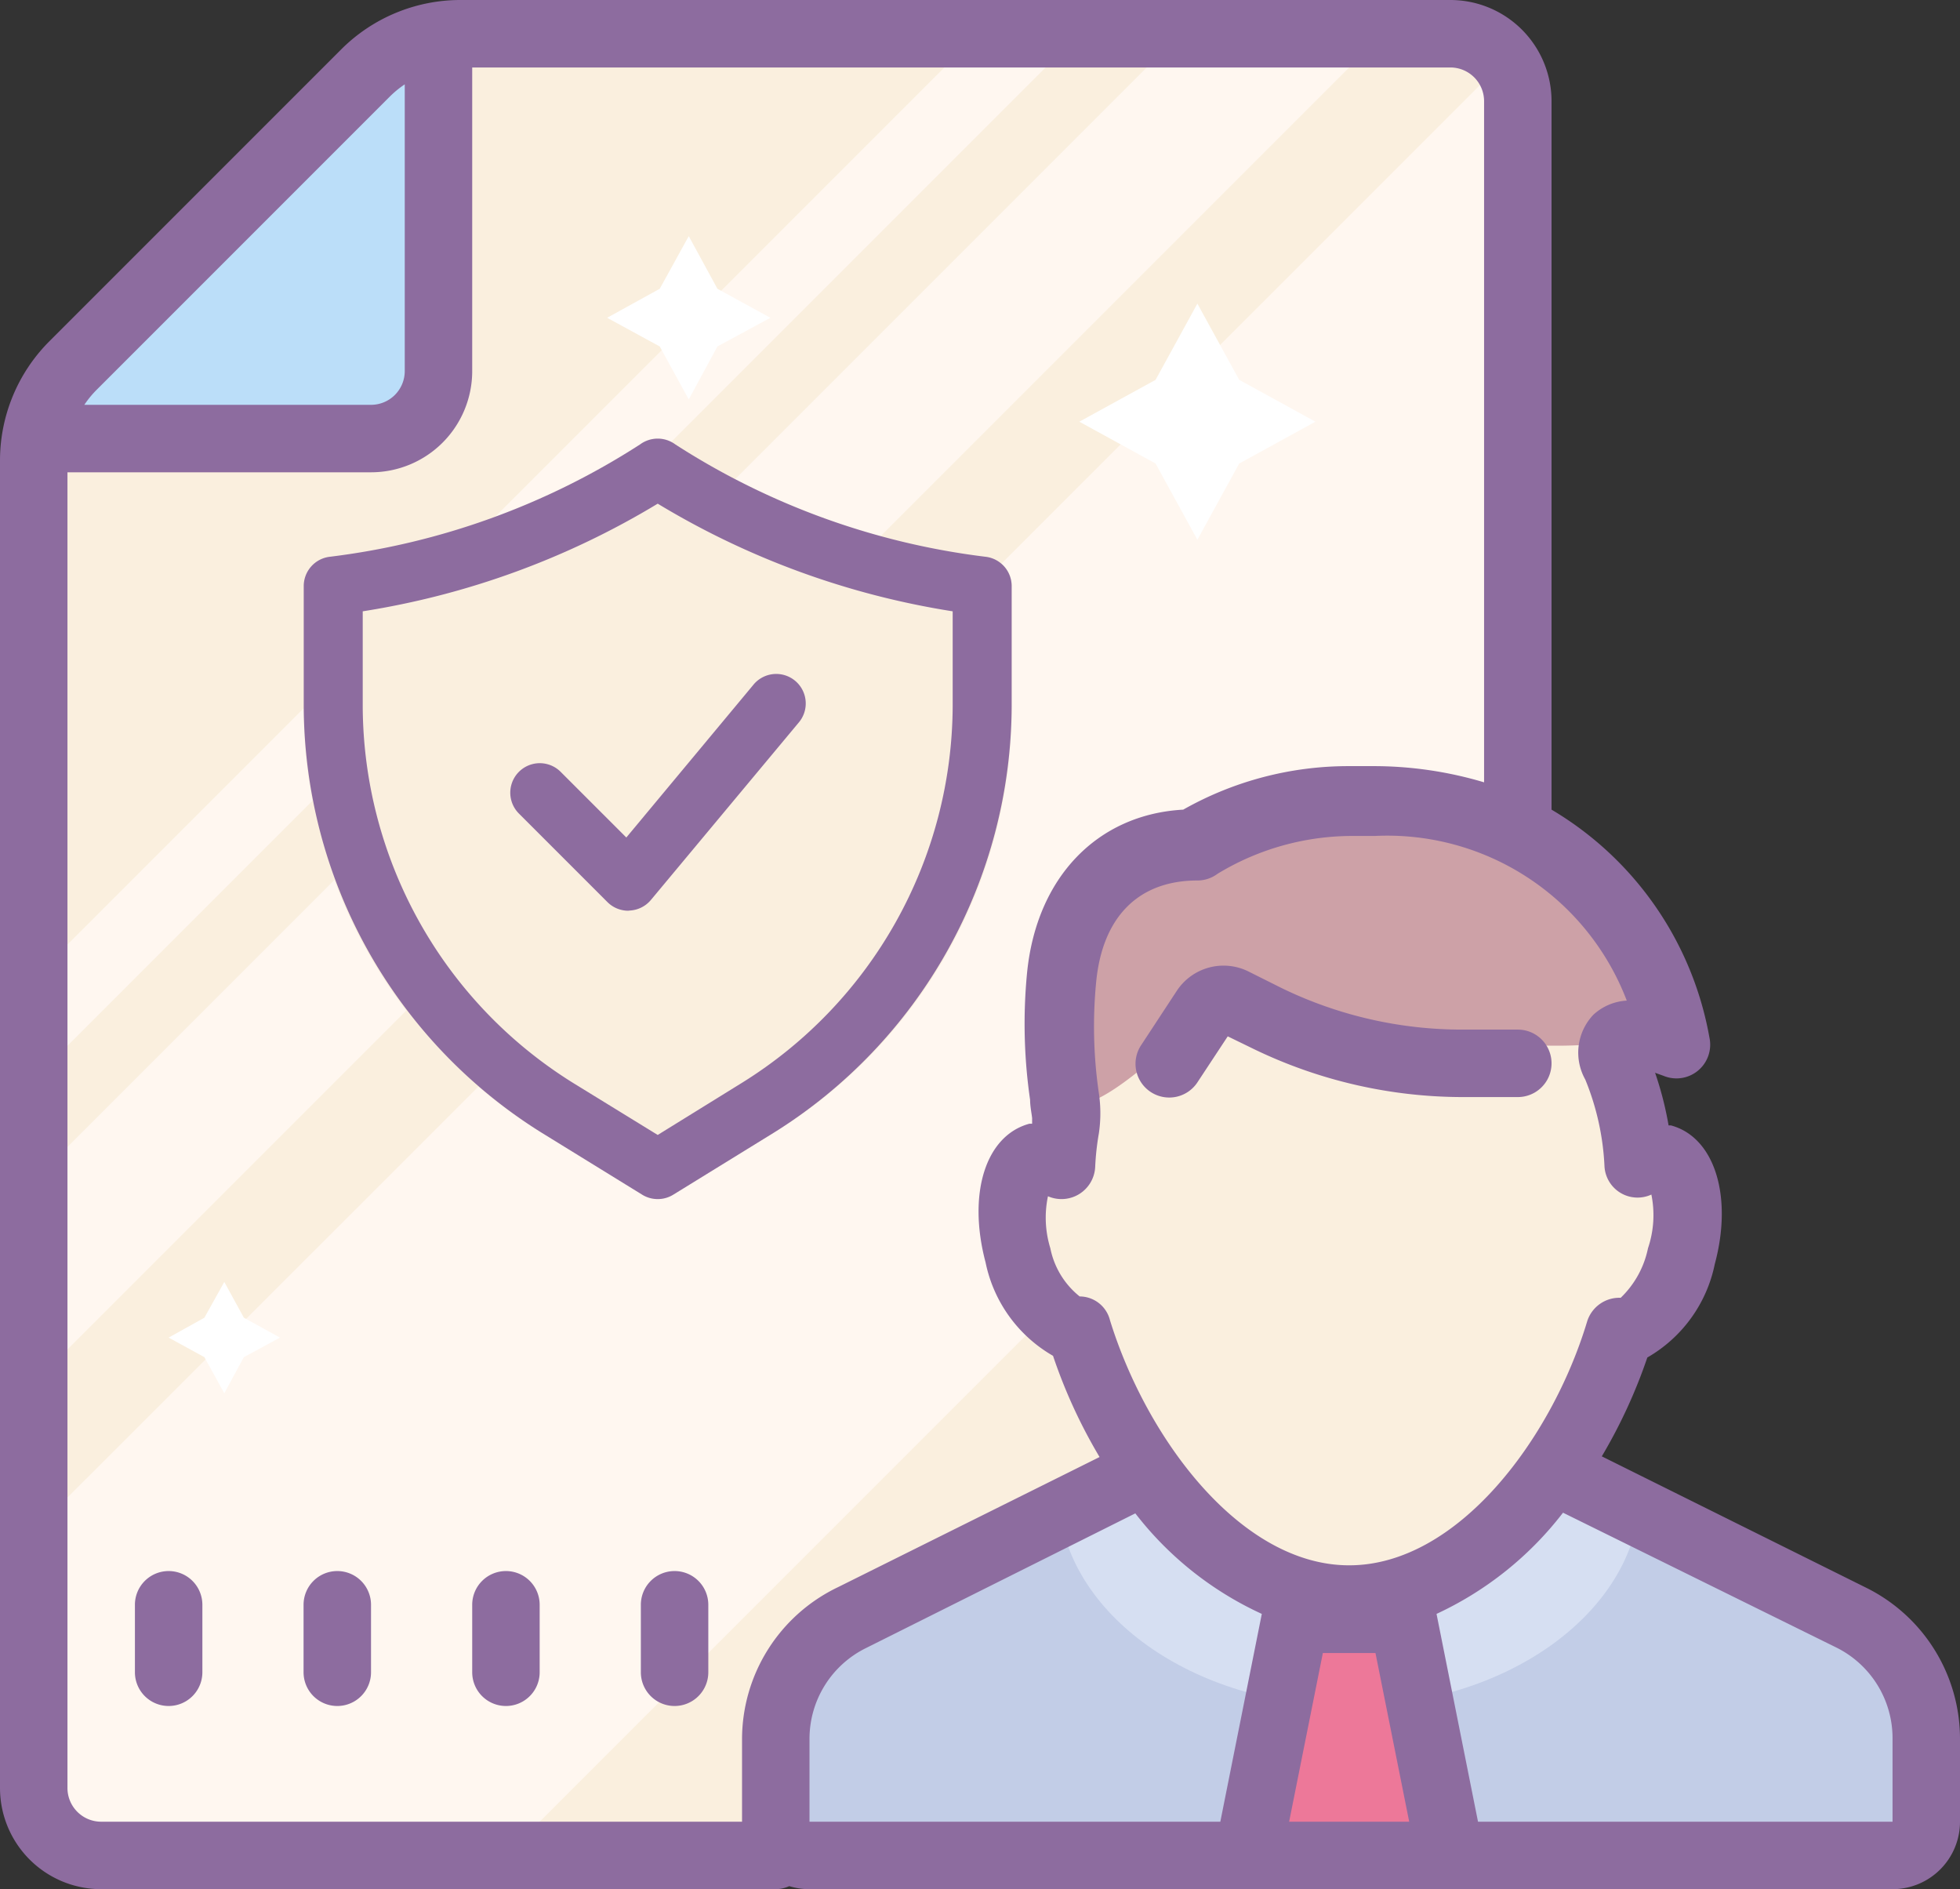 <svg id="Component_9_1" data-name="Component 9 – 1" xmlns="http://www.w3.org/2000/svg" width="58.11" height="56" viewBox="0 0 58.11 56">
  <rect x="0" y="0" width="58.11" height="56" fill="#333333" stroke="none"/>
  <g id="Component_2_1" data-name="Component 2 – 1">
    <path id="Path_2160" data-name="Path 2160" d="M17.24,4.94H46a3,3,0,0,1,3,3v48a3,3,0,0,1-3,3H8a3,3,0,0,1-3-3V17.18a3,3,0,0,1,.88-2.12l9.24-9.24a3,3,0,0,1,2.12-.88Z" transform="translate(-4 -4)" fill="#faefde"/>
    <path id="Path_2161" data-name="Path 2161" d="M5,59l-.15-9.46L48.34,6.06,49,29,19,59ZM4.85,39.15,39.06,4.94l5.75.25L5,45Zm0-6L33,5h3L4.85,36.15Z" transform="translate(-4 -4)" fill="#fff7f0"/>
    <path id="Path_2162" data-name="Path 2162" d="M39.5,13l1.24,2.26L43,16.5l-2.26,1.24L39.5,20l-1.24-2.26L36,16.5l2.26-1.24ZM24.42,11l.85,1.56,1.57.86-1.57.85-.85,1.57-.86-1.57L22,13.42l1.56-.86ZM10.65,42l.58,1.06,1.07.59-1.07.58-.58,1.07-.59-1.07L9,43.65l1.06-.59Z" transform="translate(-4 -4)" fill="#fff"/>
    <path id="Path_2163" data-name="Path 2163" d="M17,5V17H5Z" transform="translate(-4 -4)" fill="#bbdef9"/>
    <path id="Path_2164" data-name="Path 2164" d="M47.76,46.43,58.89,52a4,4,0,0,1,2.22,3.58V58a1,1,0,0,1-1,1H28a1,1,0,0,1-1-1V55.55A4,4,0,0,1,29.22,52l11.13-5.54Z" transform="translate(-4 -4)" fill="#c2cde7"/>
    <path id="Path_2165" data-name="Path 2165" d="M52.63,48.39l-4.57-2.27h-8l-4.68,2.33c.19,3.4,4,6.12,8.62,6.12S52.48,51.82,52.63,48.39Z" transform="translate(-4 -4)" fill="#d6dff2"/>
    <path id="Path_2166" data-name="Path 2166" d="M53.24,38.33a.88.88,0,0,0-.7.16,8.66,8.66,0,0,0-.63-2.88c-.61-1.65,1.75-.67,1.75-.67a8.68,8.68,0,0,0-9-7.24H44A8.67,8.67,0,0,0,39.4,29h0c-2.18,0-3.7,1.48-3.95,3.95a26.92,26.92,0,0,0,.14,4.42,8.69,8.69,0,0,0-.12,1.1.88.88,0,0,0-.7-.16c-.7.19-1,1.48-.59,2.88s1.11,2.21,1.78,2.21c1.19,4,4.34,8,8.05,8s6.86-4,8.05-8c.67,0,1.43-.92,1.78-2.21S53.94,38.52,53.24,38.33Z" transform="translate(-4 -4)" fill="#faefde"/>
    <path id="Path_2167" data-name="Path 2167" d="M38.68,34.95l1.05-1.6a.66.66,0,0,1,.84-.23l1,.5a13.16,13.16,0,0,0,5.77,1.33H49a14,14,0,0,0,3.25-.11c.81-.27.48-2.58.48-2.58a7.12,7.12,0,0,0-4.08-3.79c-2.81-.79-6-1.26-9.17.57s-3.73.55-3.9,2.7a19.41,19.41,0,0,0,.17,4.71C36,37.5,38.68,34.95,38.68,34.95Z" transform="translate(-4 -4)" fill="#cda1a7"/>
    <path id="Path_2168" data-name="Path 2168" d="M42,51.75h4.13v7H42Z" transform="translate(-4 -4)" fill="#ed7899"/>
    <path id="Path_2169" data-name="Path 2169" d="M59.34,51.07l-7.85-3.9a15.57,15.57,0,0,0,1.35-2.93,4.15,4.15,0,0,0,2-2.77c.54-2,0-3.76-1.3-4.11h-.07a9.93,9.93,0,0,0-.4-1.56l.25.09a1,1,0,0,0,1.36-1.14A9.85,9.85,0,0,0,50,28V7a3,3,0,0,0-3-3H17.66a5,5,0,0,0-3.54,1.46L5.46,14.12A5,5,0,0,0,4,17.66V57a3,3,0,0,0,3,3H27a1,1,0,0,0,.4-.09A2,2,0,0,0,28,60H60.11a2,2,0,0,0,2-2V55.55a5,5,0,0,0-2.77-4.48Zm-7.1-17.41a1.59,1.59,0,0,0-1,.42A1.63,1.63,0,0,0,51,36a7.7,7.7,0,0,1,.57,2.58.982.982,0,0,0,1.39.83,3.06,3.06,0,0,1-.1,1.59,2.82,2.82,0,0,1-.81,1.47h0a1,1,0,0,0-1,.72C50,46.66,47.21,50.4,44,50.4s-6-3.74-7.09-7.26a.93.93,0,0,0-.9-.71h0A2.44,2.44,0,0,1,35.14,41a3.08,3.08,0,0,1-.07-1.54,1,1,0,0,0,1.4-.87,7.859,7.859,0,0,1,.11-1,4.05,4.05,0,0,0,0-1.18,13.64,13.64,0,0,1-.08-3.31c.19-1.94,1.27-3,3-3a1,1,0,0,0,.6-.2,7.7,7.7,0,0,1,4-1.12h.66a7.6,7.6,0,0,1,7.47,4.88ZM41.41,51.84,40.18,58H28V55.55a3,3,0,0,1,1.66-2.69l8-4a10,10,0,0,0,3.75,2.98ZM43.22,53h1.56l1,5H42.22ZM15.54,6.88A3,3,0,0,1,16,6.5V15a1,1,0,0,1-1,1H6.5a3,3,0,0,1,.38-.46ZM7,58a1,1,0,0,1-1-1V18h9a3,3,0,0,0,3-3V6H47a1,1,0,0,1,1,1V27.19a11.46,11.46,0,0,0-3.34-.48H44A9.94,9.94,0,0,0,39.08,28c-2.54.14-4.35,2-4.63,4.84a15.67,15.67,0,0,0,.09,3.76c0,.23.07.52.06.58v.13h-.08c-1.3.35-1.84,2.07-1.3,4.11a4.15,4.15,0,0,0,2,2.77,15.57,15.57,0,0,0,1.38,3l-7.76,3.86A5,5,0,0,0,26,55.55V58Zm53.11,0H47.82l-1.23-6.16a10.08,10.08,0,0,0,3.75-3l8.11,4a3,3,0,0,1,1.66,2.69Z" transform="translate(-4 -4)" fill="#8d6c9f"/>
    <path id="Path_2170" data-name="Path 2170" d="M41,32.22a1.66,1.66,0,0,0-2.11.58l-1.05,1.6a1,1,0,1,0,1.67,1.1l.89-1.35.76.37a14.24,14.24,0,0,0,6.2,1.43H49a1,1,0,0,0,0-2H47.37A12.23,12.23,0,0,1,42,32.72ZM9,50a1,1,0,0,0-1,1v2a1,1,0,0,0,2,0V51A1,1,0,0,0,9,50Zm5,0a1,1,0,0,0-1,1v2a1,1,0,0,0,2,0V51A1,1,0,0,0,14,50Zm5,0a1,1,0,0,0-1,1v2a1,1,0,0,0,2,0V51A1,1,0,0,0,19,50Zm5,0a1,1,0,0,0-1,1v2a1,1,0,0,0,2,0V51A1,1,0,0,0,24,50Z" transform="translate(-4 -3.43)" fill="#8d6c9f"/>
    <g id="icons8-shield_2_" data-name="icons8-shield (2)" transform="translate(5.005 10)">
      <path id="Path_2145" data-name="Path 2145" d="M24.239,6.507a21.873,21.873,0,0,1-9.219-3.332.875.875,0,0,0-1.049,0A21.872,21.872,0,0,1,4.75,6.507.875.875,0,0,0,4,7.373v3.556a14.769,14.769,0,0,0,7.068,12.656l2.968,1.83a.875.875,0,0,0,.917,0l2.968-1.829a14.771,14.771,0,0,0,7.068-12.657V7.373a.875.875,0,0,0-.75-.866Z" transform="translate(0 0)" fill="#faefde"/>
      <path id="Path_2146" data-name="Path 2146" d="M14.495,25.544a.875.875,0,0,1-.458-.129l-2.968-1.829A14.967,14.967,0,0,1,4,10.928V7.373a.875.875,0,0,1,.75-.866A21.864,21.864,0,0,0,13.97,3.175a.882.882,0,0,1,1.049,0,21.864,21.864,0,0,0,9.22,3.332.875.875,0,0,1,.75.866v3.555a14.967,14.967,0,0,1-7.068,12.658l-2.968,1.829A.875.875,0,0,1,14.495,25.544ZM5.749,8.121v2.807A13.206,13.206,0,0,0,11.985,22.1l2.51,1.543L17,22.093A13.206,13.206,0,0,0,23.24,10.928V8.121A24.115,24.115,0,0,1,14.495,4.93,24.115,24.115,0,0,1,5.749,8.121Z" transform="translate(0 0)" fill="#8d6c9f"/>
      <path id="Path_2147" data-name="Path 2147" d="M14.5,18a.874.874,0,0,1-.618-.256l-2.624-2.624a.874.874,0,1,1,1.237-1.237l1.947,1.947L18.2,11.314a.875.875,0,1,1,1.343,1.121l-4.373,5.247a.875.875,0,0,1-.632.313Z" transform="translate(-0.878 -1.004)" fill="#8d6c9f"/>
    </g>
  </g>
</svg>
